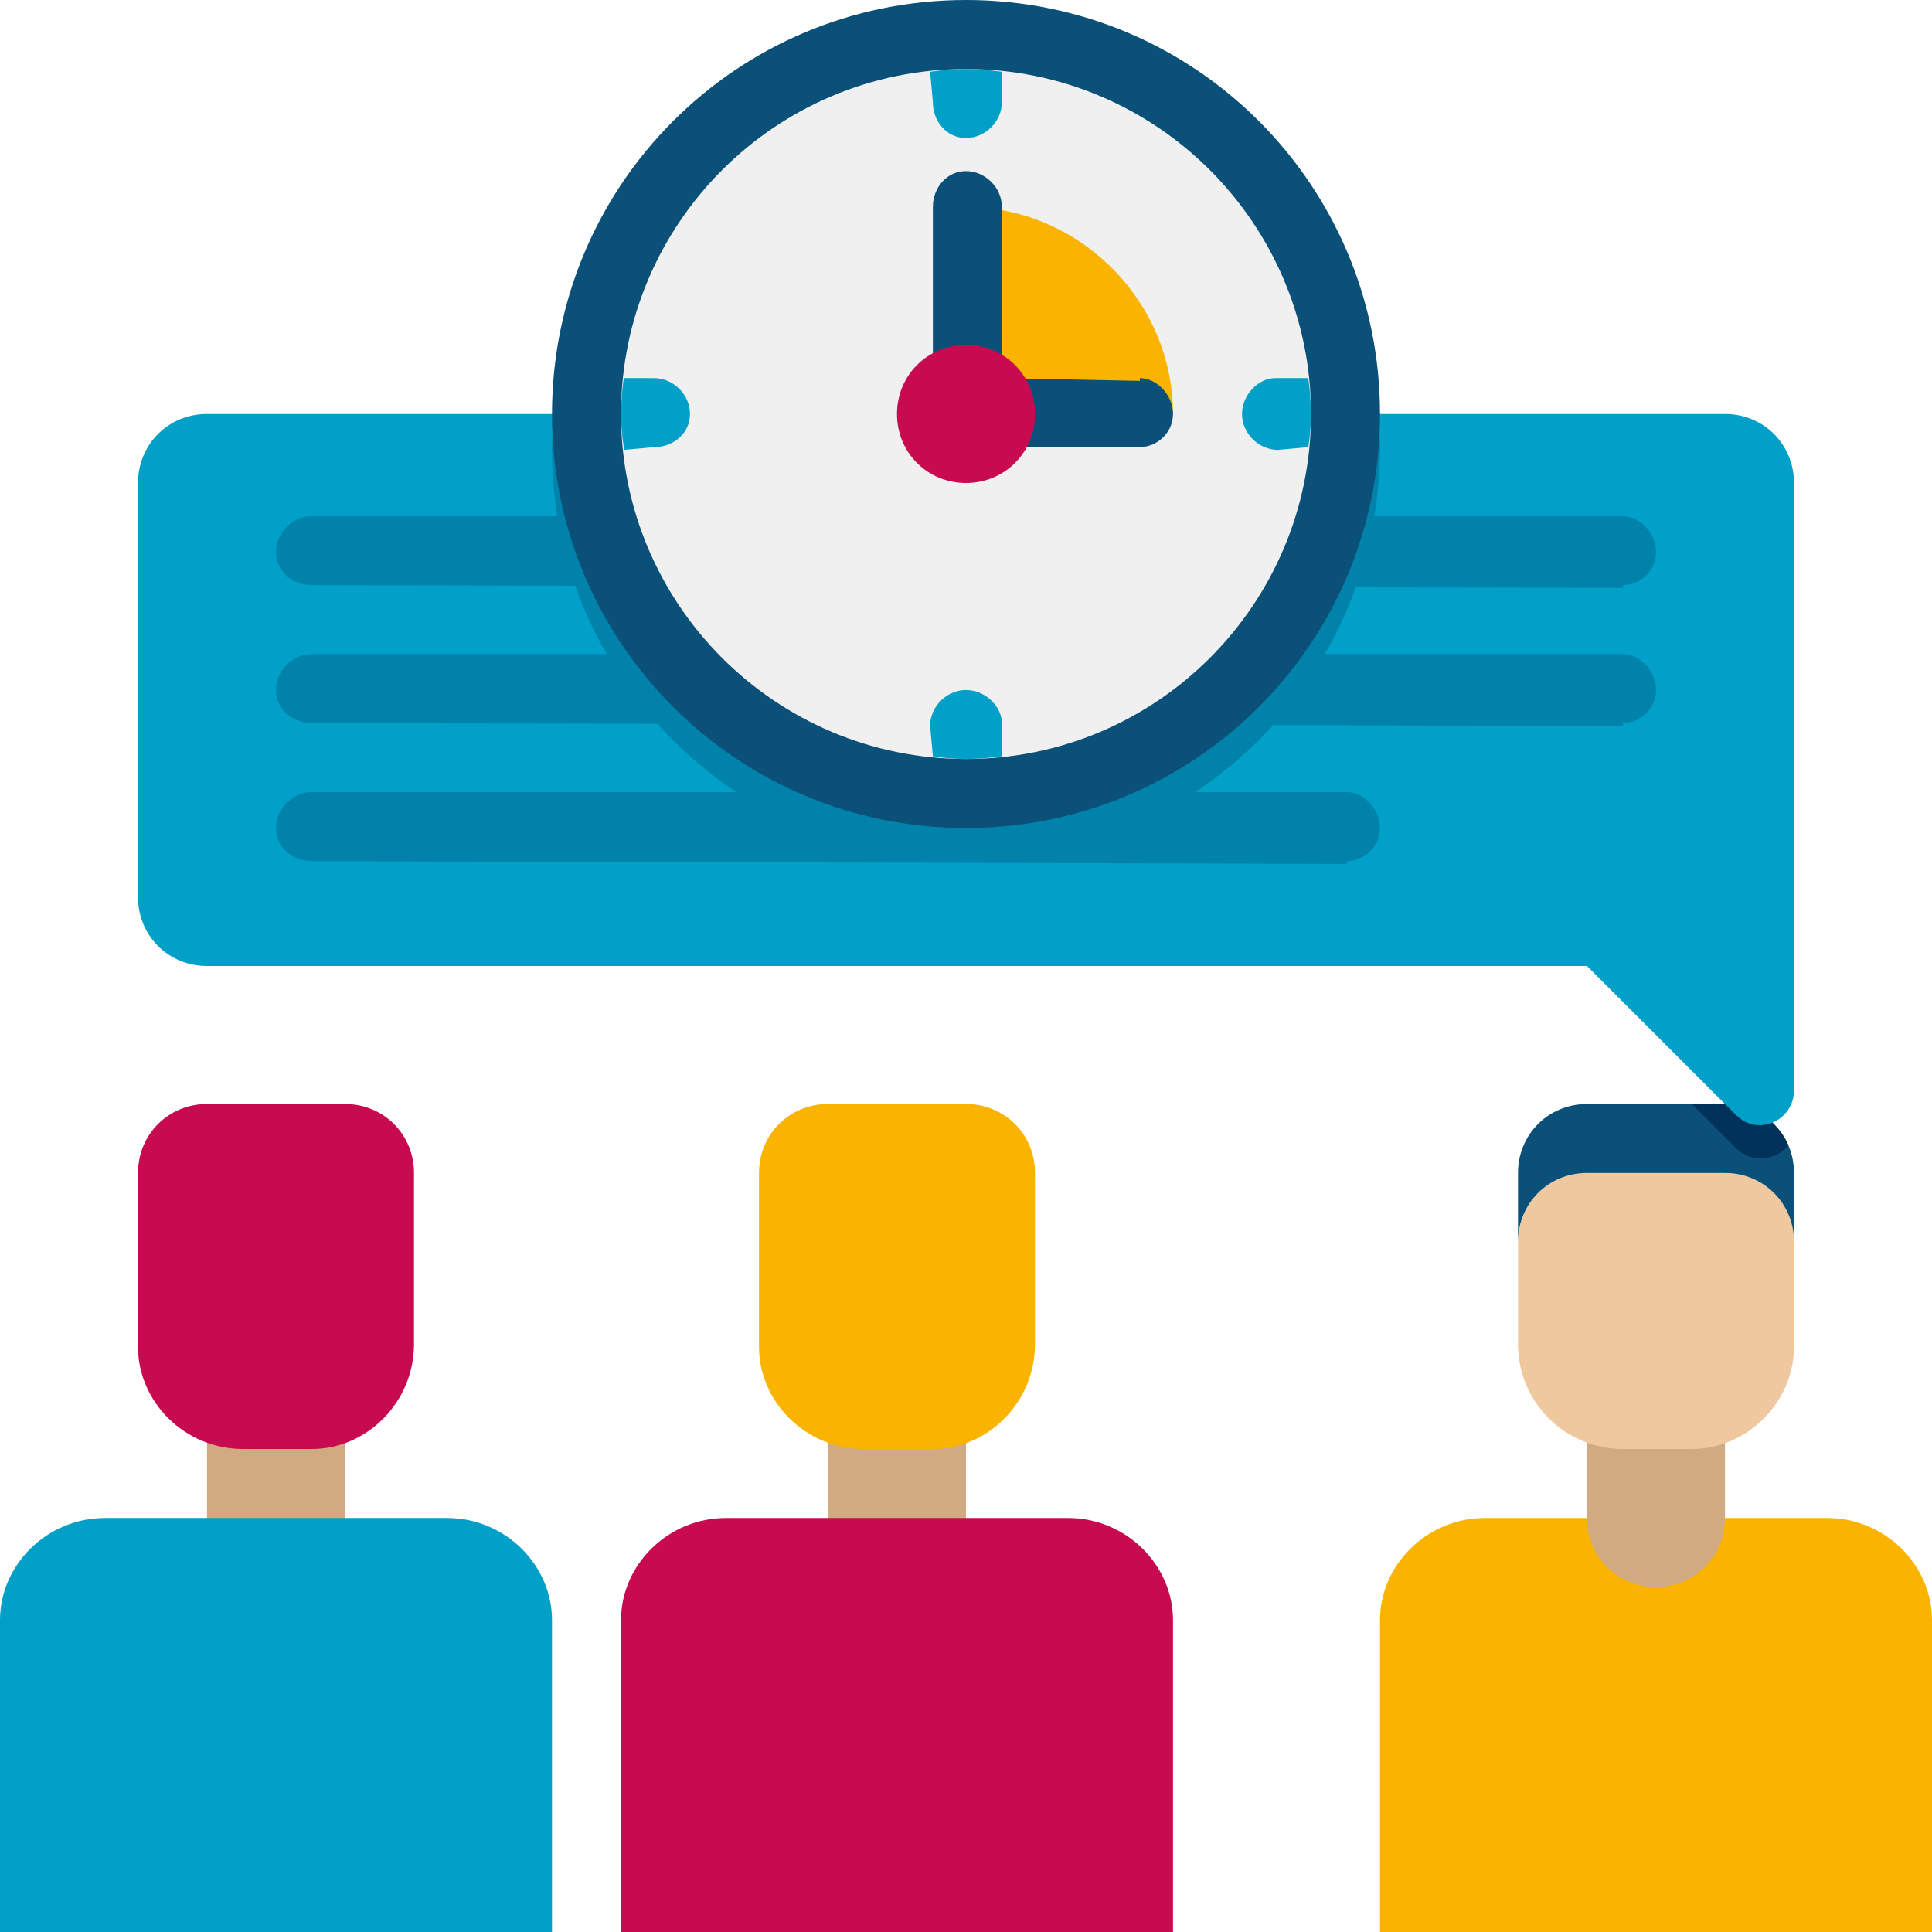<svg version="1.2" xmlns="http://www.w3.org/2000/svg" viewBox="0 0 70 70" width="70" height="70"><style>.a{fill:#fab400}.b{fill:#d2aa82}.c{fill:#f0c8a0}.d{fill:#0a5078}.e{fill:#c80a50}.f{fill:#00a0c8}.g{fill:#00325a}.h{fill:#0082aa}.i{fill:#f0f0f0}</style><path class="a" d="m70 70v-11.3c0-2-1.7-3.7-3.8-3.7h-12.4c-2.1 0-3.8 1.7-3.8 3.7v11.3z"/><path class="b" d="m60 57.5c-1.4 0-2.5-1.1-2.5-2.5v-3.8h5v3.8c0 1.4-1.1 2.5-2.5 2.5z"/><path class="c" d="m61.3 52.5h-2.5c-2.1 0-3.8-1.7-3.8-3.8v-3.7c0-1.4 1.1-2.5 2.5-2.5h5c1.4 0 2.5 1.1 2.5 2.5v3.8c0 2-1.7 3.7-3.7 3.7z"/><path class="d" d="m62.5 42.5h-5c-1.4 0-2.5 1.1-2.5 2.5v-2.5c0-1.4 1.1-2.5 2.5-2.5h5c1.4 0 2.5 1.1 2.5 2.5v2.5c0-1.4-1.1-2.5-2.5-2.5z"/><path class="b" d="m10 57.5c1.4 0 2.5-1.1 2.5-2.5v-3.8h-5v3.8c0 1.4 1.1 2.5 2.5 2.5z"/><path class="e" d="m12.5 40h-5c-1.4 0-2.5 1.1-2.5 2.5v6.3c0 2 1.7 3.7 3.8 3.7h2.5c2 0 3.7-1.7 3.7-3.8v-6.2c0-1.4-1.1-2.5-2.5-2.5z"/><path class="f" d="m20 70v-11.3c0-2-1.7-3.7-3.8-3.7h-12.4c-2.1 0-3.8 1.7-3.8 3.7v11.3z"/><path class="b" d="m32.5 57.5c1.4 0 2.5-1.1 2.5-2.5v-3.8h-5v3.8c0 1.4 1.1 2.5 2.5 2.5z"/><path class="a" d="m35 40h-5c-1.4 0-2.5 1.1-2.5 2.5v6.3c0 2 1.7 3.7 3.8 3.7h2.5c2 0 3.7-1.7 3.7-3.8v-6.2c0-1.4-1.1-2.5-2.5-2.5z"/><path class="e" d="m42.5 70v-11.3c0-2-1.7-3.7-3.8-3.7h-12.4c-2.1 0-3.8 1.7-3.8 3.7v11.3z"/><path class="g" d="m64.8 41.5c-0.4-0.9-1.3-1.5-2.3-1.5h-1.2l1.6 1.6c0.6 0.6 1.5 0.4 1.9-0.1z"/><path class="f" d="m5 17.5v15c0 1.4 1.1 2.5 2.5 2.5h50l5.4 5.4c0.8 0.8 2.1 0.2 2.1-0.9v-22c0-1.4-1.1-2.5-2.5-2.5h-55c-1.4 0-2.5 1.1-2.5 2.5z"/><path class="h" d="m20 16.3c0 8.2 6.7 14.9 15 14.9 8.3 0 15-6.7 15-15q0-0.6-0.1-1.2h-29.8q-0.1 0.6-0.1 1.2z"/><path class="h" d="m58.8 21.3l-47.5-0.1c-0.7 0-1.3-0.5-1.3-1.2 0-0.7 0.6-1.3 1.3-1.3h47.5c0.6 0 1.2 0.6 1.2 1.3 0 0.7-0.6 1.2-1.2 1.2z"/><path class="h" d="m58.8 26.3l-47.5-0.1c-0.7 0-1.3-0.5-1.3-1.2 0-0.7 0.6-1.3 1.3-1.3h47.5c0.6 0 1.2 0.6 1.2 1.3 0 0.7-0.6 1.2-1.2 1.2z"/><path class="h" d="m48.8 31.3l-37.5-0.1c-0.7 0-1.3-0.5-1.3-1.2 0-0.7 0.6-1.3 1.3-1.3h37.5c0.6 0 1.2 0.6 1.2 1.3 0 0.7-0.6 1.2-1.2 1.2z"/><path fill-rule="evenodd" class="d" d="m35 30c-8.3 0-15-6.7-15-15 0-8.3 6.7-15 15-15 8.3 0 15 6.7 15 15 0 8.3-6.7 15-15 15z"/><path fill-rule="evenodd" class="i" d="m35 27.5c-6.9 0-12.5-5.6-12.5-12.5 0-6.9 5.6-12.5 12.5-12.5 6.9 0 12.5 5.6 12.5 12.5 0 6.9-5.6 12.5-12.5 12.5z"/><path class="a" d="m35 7.5v7.5h7.5c0-4.1-3.4-7.5-7.5-7.5z"/><path class="d" d="m41.3 13.8l-5-0.1v-6.2c0-0.7-0.6-1.3-1.3-1.3-0.7 0-1.2 0.6-1.2 1.3v7.5c0 0.7 0.5 1.2 1.2 1.2h6.3c0.6 0 1.2-0.5 1.2-1.2 0-0.7-0.6-1.3-1.2-1.3z"/><path fill-rule="evenodd" class="e" d="m35 17.5c-1.4 0-2.5-1.1-2.5-2.5 0-1.4 1.1-2.5 2.5-2.5 1.4 0 2.5 1.1 2.5 2.5 0 1.4-1.1 2.5-2.5 2.5z"/><path class="f" d="m35 2.5q-0.6 0-1.3 0.1l0.1 1.1c0 0.7 0.5 1.3 1.2 1.3 0.7 0 1.3-0.6 1.3-1.3v-1.1q-0.7-0.1-1.3-0.1z"/><path class="f" d="m35 25c-0.7 0-1.3 0.6-1.3 1.3l0.1 1.1q0.6 0.1 1.2 0.1 0.6 0 1.3-0.1v-1.2c0-0.6-0.6-1.2-1.3-1.2z"/><path class="f" d="m22.6 16.3l1.1-0.1c0.7 0 1.3-0.5 1.3-1.2 0-0.7-0.6-1.3-1.3-1.3h-1.1q-0.1 0.7-0.1 1.3 0 0.6 0.1 1.2z"/><path class="f" d="m45 15c0 0.7 0.6 1.3 1.3 1.3l1.1-0.1q0.1-0.6 0.1-1.2 0-0.6-0.1-1.3h-1.2c-0.6 0-1.2 0.6-1.2 1.3z"/></svg>